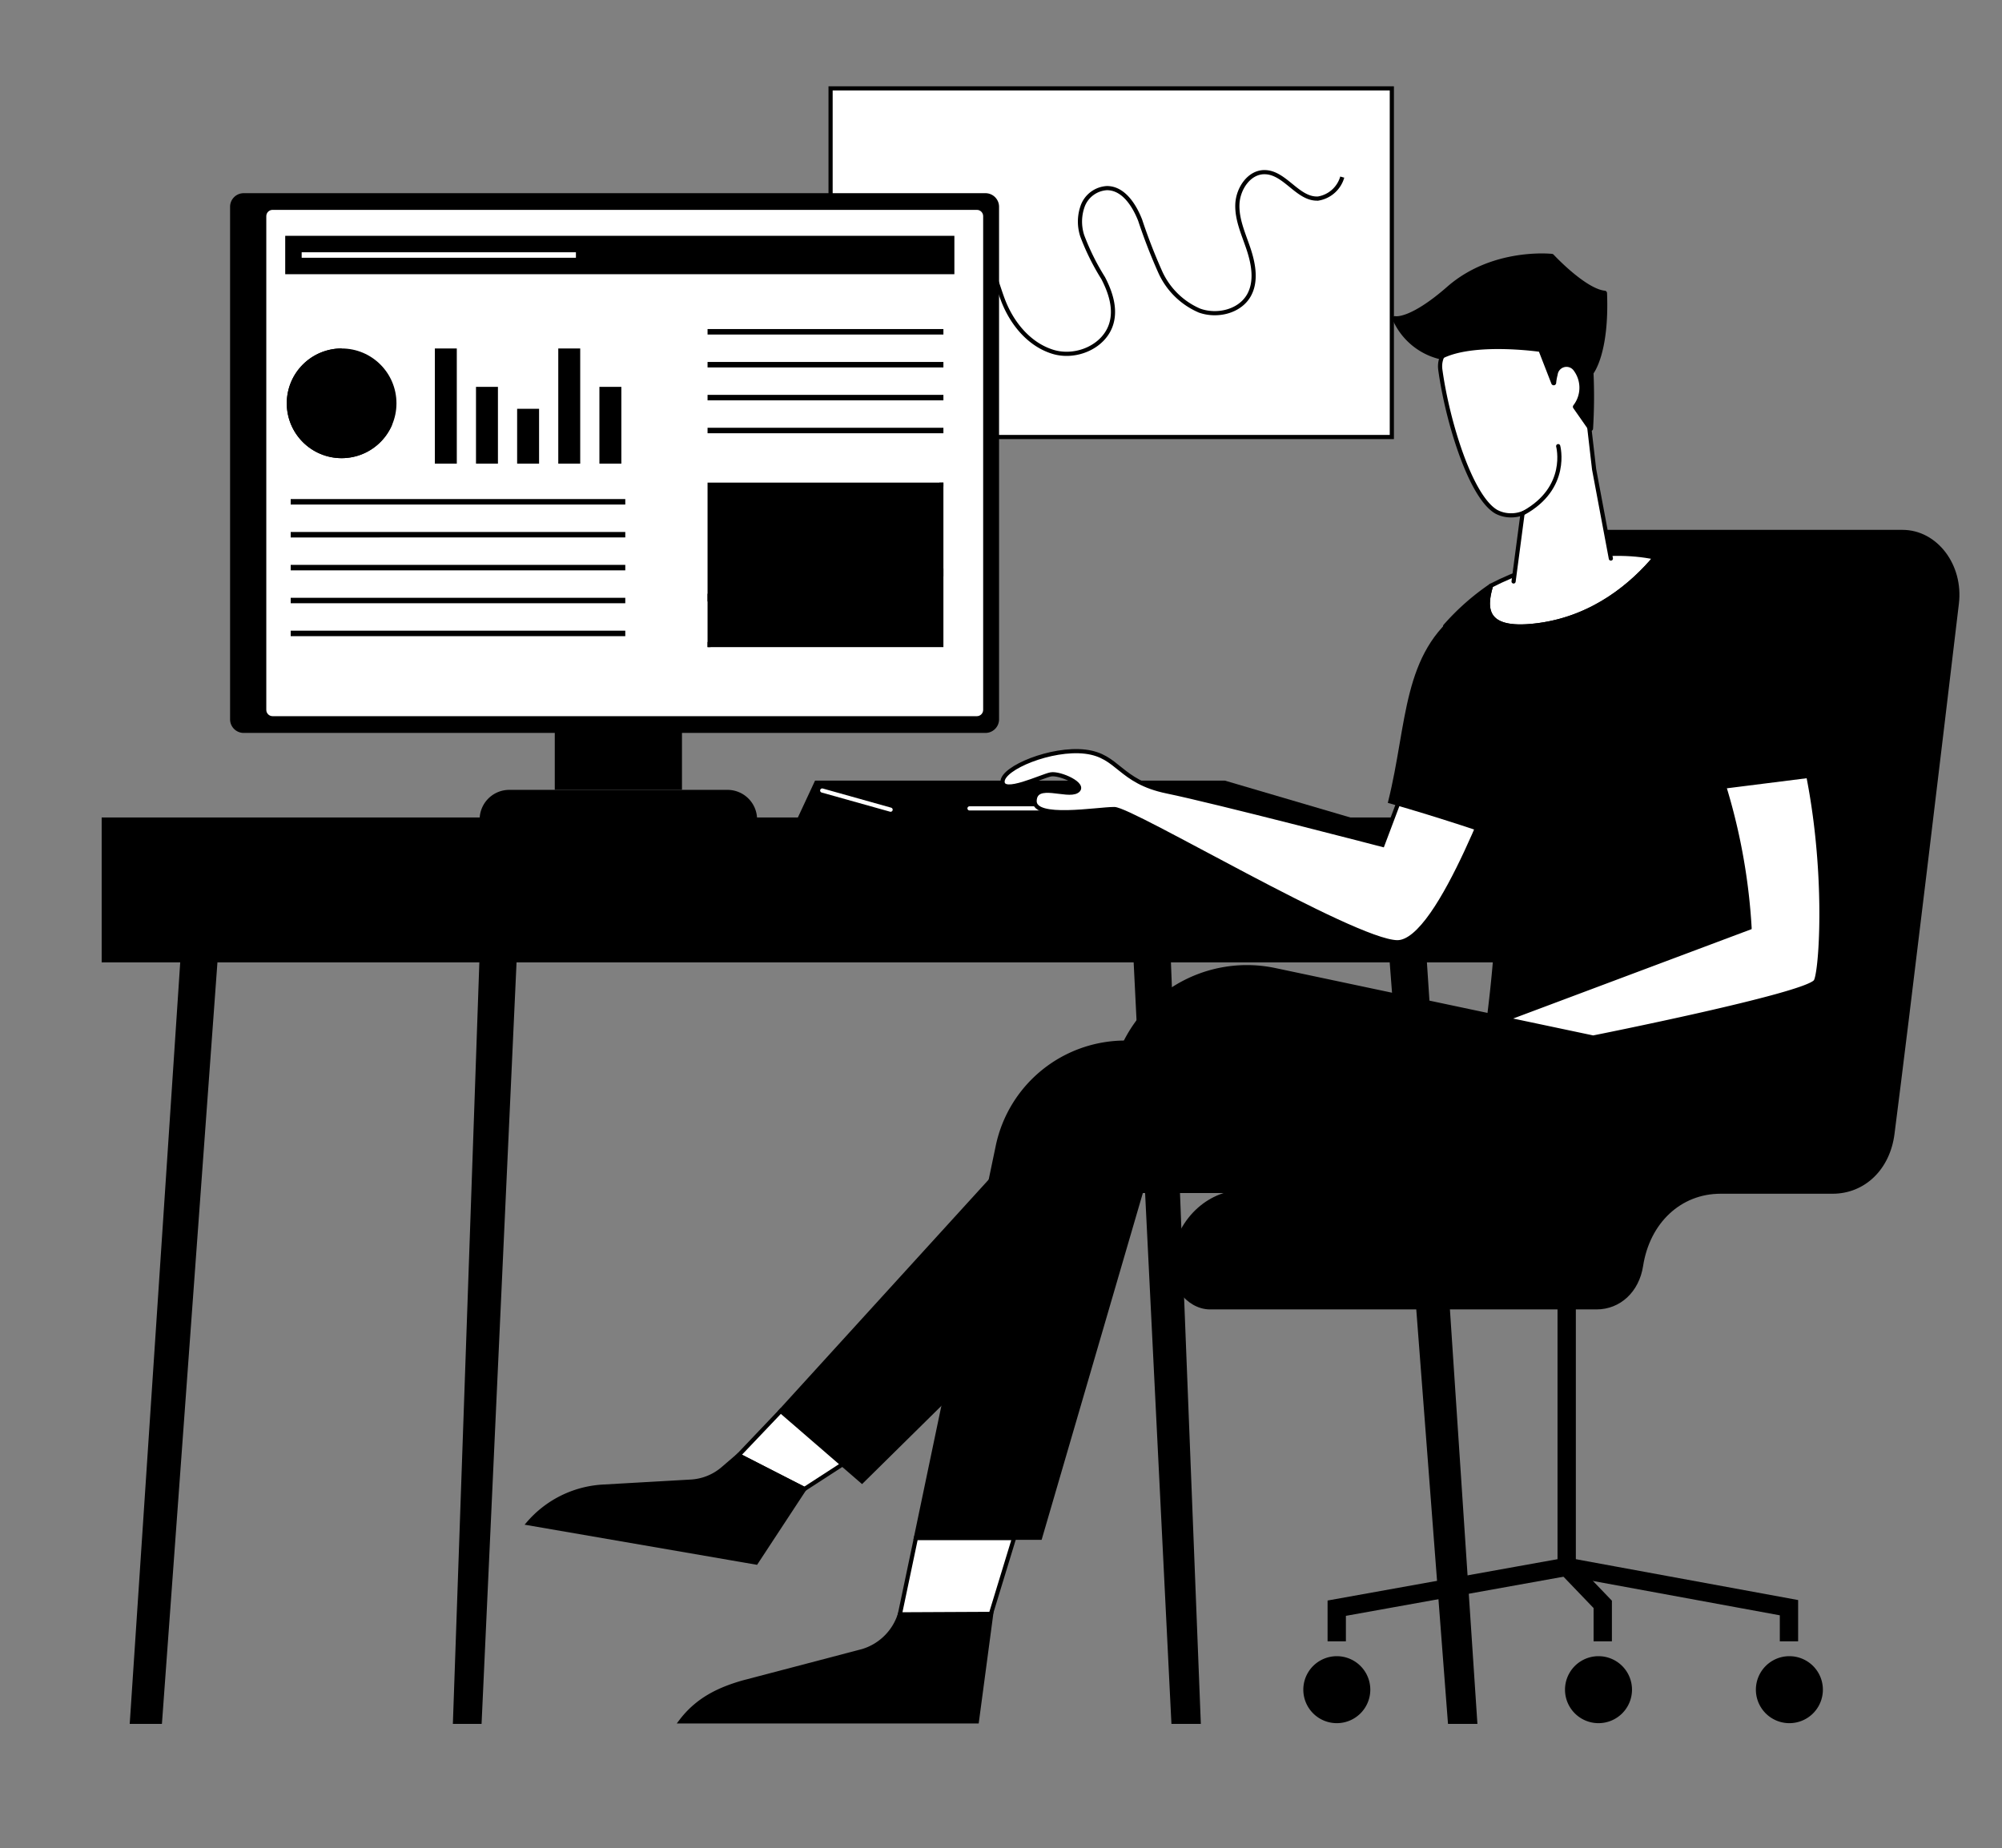 <?xml version="1.0" encoding="UTF-8"?>
<svg data-bbox="18.915 16.116 337.944 297.84" xmlns="http://www.w3.org/2000/svg" viewBox="0 0 365 337" height="337" width="365" data-type="ugc">
    <rect x="0" y="0" width="365" height="337" fill="#808080" stroke="none"/>
    <g>
        <path stroke-miterlimit="10" stroke-width=".76" stroke="color(display-p3 .172 .22 .314)" fill="#ffffff" d="M253.756 16.116H151.428v63.57h102.328z"/>
        <path stroke-miterlimit="10" stroke-width=".76" stroke="color(display-p3 .172 .22 .314)" d="M159.789 58.813a15.6 15.6 0 0 0 4.031 2.948 5.22 5.22 0 0 0 4.839-.078 5.9 5.9 0 0 0 2.243-5.283c0-2.01-.652-3.914-.743-5.975a6 6 0 0 1 2.126-5.349c2.335-1.591 5.7-.156 7.383 2.114s2.269 5.218 3.313 7.827c1.63 4.096 4.735 7.827 8.974 9.132s9.483-.953 10.683-5.219c.782-2.752-.196-5.7-1.513-8.231a43 43 0 0 1-3.809-7.684 8.36 8.36 0 0 1 .13-5.583 5.02 5.02 0 0 1 4.37-3.131c2.987 0 4.957 3.065 6.052 5.844 1.07 3.23 2.302 6.404 3.692 9.51a13.84 13.84 0 0 0 7.135 6.98c3.195 1.147 7.291.195 8.987-2.753 1.422-2.492.887-5.623 0-8.336s-2.192-5.414-2.087-8.284 2.165-5.949 5.035-5.87c3.691.078 6 5.022 9.691 4.813a5.5 5.5 0 0 0 4.396-3.913" fill="none"/>
        <path stroke-miterlimit="10" stroke-width=".76" stroke="color(display-p3 .172 .22 .314)" fill="color(display-p3 .851 .89 .902)" d="M213.934 313.956h4.604l-5.452-138.868h-6.039z"/>
        <path stroke-miterlimit="10" stroke-width=".76" stroke="color(display-p3 .172 .22 .314)" fill="color(display-p3 .851 .89 .902)" d="M18.915 175.1h255.632v-25.661H18.915z"/>
        <path stroke-miterlimit="10" stroke-width=".76" stroke="color(display-p3 .172 .22 .314)" d="M86.195 149.427v25.66" fill="none"/>
        <path stroke-miterlimit="10" stroke-width=".76" stroke="color(display-p3 .172 .22 .314)" fill="color(display-p3 .851 .89 .902)" d="M82.96 313.956h4.475l6.378-138.868h-6.026z"/>
        <path stroke-miterlimit="10" stroke-width=".76" stroke="color(display-p3 .172 .22 .314)" fill="color(display-p3 .851 .89 .902)" d="M24.055 313.956h5.113L39.29 175.088h-6.026z"/>
        <path stroke-miterlimit="10" stroke-width=".76" stroke="color(display-p3 .172 .22 .314)" fill="color(display-p3 .851 .89 .902)" d="M264.347 313.956h4.605l-9.209-138.868h-6.026z"/>
        <path stroke-miterlimit="10" stroke-width=".76" stroke="color(display-p3 .172 .22 .314)" fill="color(display-p3 .851 .89 .902)" d="M178.18 153.888H90.578v16.763h87.602z"/>
        <path stroke-miterlimit="10" stroke-width=".76" stroke="color(display-p3 .172 .22 .314)" fill="color(display-p3 .851 .89 .902)" d="M270.412 153.888h-87.601v16.763h87.601z"/>
        <path stroke-miterlimit="10" stroke-width=".76" stroke="color(display-p3 .172 .22 .314)" fill="color(display-p3 .172 .22 .314)" d="M179.666 35.606H44.428a2.1 2.1 0 0 0-2.1 2.1v93.457c0 1.16.94 2.1 2.1 2.1h135.238a2.1 2.1 0 0 0 2.1-2.1V37.706a2.1 2.1 0 0 0-2.1-2.1Z"/>
        <path fill="#ffffff" d="M178.101 38.267H49.699c-.634 0-1.148.514-1.148 1.148v90.026c0 .634.514 1.148 1.148 1.148H178.1c.634 0 1.148-.514 1.148-1.148V39.415c0-.634-.514-1.148-1.148-1.148"/>
        <path fill="color(display-p3 .172 .22 .314)" d="M124.336 133.25h-23.191v10.762h23.191z"/>
        <path fill="color(display-p3 .172 .22 .314)" d="M92.847 144.026h39.784a5.397 5.397 0 0 1 5.4 5.401H87.447a5.4 5.4 0 0 1 5.4-5.401"/>
        <path fill="color(display-p3 .172 .22 .314)" d="m145.297 149.426 3.3-7.083h74.728l24.105 7.083z"/>
        <path stroke-linecap="round" stroke-miterlimit="10" stroke-width=".76" stroke="#ffffff" d="m149.902 144.144 12.47 3.496" fill="none"/>
        <path stroke-linecap="round" stroke-miterlimit="10" stroke-width=".76" stroke="#ffffff" d="M176.758 147.404h46.253" fill="none"/>
        <path fill="color(display-p3 .573 .798 .847)" d="M258.934 217.249c5.061 0 9.039-3.744 9.835-9.288l14.465-101.336c.796-5.545 4.97-9.628 9.874-9.628h53.754c6.065 0 10.735 6.144 9.9 13.045-2.844 23.939-8.883 74.464-11.739 96.68-.796 6.275-5.218 10.567-10.918 10.567h-20.427c-7.395 0-13.239 5.44-14.491 13.515-.705 4.526-3.979 7.579-8.126 7.579h-70.437c-4.122 0-7.591-4.722-6.743-9.132 1.382-7.201 6.73-11.989 13.422-11.989h91.136"/>
        <path stroke-miterlimit="10" stroke-width=".76" stroke="color(display-p3 .172 .22 .314)" d="M258.934 217.249c5.061 0 9.039-3.744 9.835-9.288l14.465-101.336c.796-5.545 4.97-9.628 9.874-9.628h53.754c6.065 0 10.735 6.144 9.9 13.045-2.844 23.939-8.883 74.464-11.739 96.68-.796 6.275-5.218 10.567-10.918 10.567h-20.427c-7.395 0-13.239 5.44-14.491 13.515-.705 4.526-3.979 7.579-8.126 7.579h-70.437c-4.122 0-7.591-4.722-6.743-9.132 1.382-7.201 6.73-11.989 13.422-11.989h91.136" fill="none"/>
        <path stroke-linejoin="round" stroke-width=".76" stroke="color(display-p3 .172 .22 .314)" fill="color(display-p3 .172 .22 .314)" d="M243.724 313.825a5.726 5.726 0 0 0 5.726-5.727 5.726 5.726 0 1 0-11.452 0 5.727 5.727 0 0 0 5.726 5.727Z"/>
        <path stroke-linejoin="round" stroke-width=".76" stroke="color(display-p3 .172 .22 .314)" fill="color(display-p3 .172 .22 .314)" d="M291.361 313.825a5.727 5.727 0 1 0-.001-11.453 5.727 5.727 0 0 0 .001 11.453Z"/>
        <path stroke-linejoin="round" stroke-width=".76" stroke="color(display-p3 .172 .22 .314)" fill="color(display-p3 .172 .22 .314)" d="M326.162 313.825a5.727 5.727 0 1 0-.001-11.453 5.727 5.727 0 0 0 .001 11.453Z"/>
        <path stroke-miterlimit="10" stroke-width="3.34" stroke="color(display-p3 .172 .22 .314)" d="M243.711 299.279v-6.04l41.923-7.54 40.527 7.449v6.131" fill="none"/>
        <path stroke-miterlimit="10" stroke-width="3.34" stroke="color(display-p3 .172 .22 .314)" d="M292.209 299.279v-6.732l-6.574-6.849v-47.315" fill="none"/>
        <path fill="color(display-p3 .618 .504 .942)" d="m183.398 212.201-41.062 45.085 14.818 12.811 41.453-40.898"/>
        <path stroke-miterlimit="10" stroke-width=".76" stroke="color(display-p3 .172 .22 .314)" d="m183.398 212.201-41.062 45.085 14.818 12.811 41.453-40.898" fill="none"/>
        <path fill="color(display-p3 .618 .504 .942)" d="M205.141 190.115a23.74 23.74 0 0 0-23.192 18.72l-14.961 71.567h22.631l18.457-63.244h90.55"/>
        <path stroke-miterlimit="10" stroke-width=".76" stroke="color(display-p3 .172 .22 .314)" d="M205.141 190.115a23.74 23.74 0 0 0-23.192 18.72l-14.961 71.567h22.631l18.457-63.244h90.55" fill="none"/>
        <path stroke-miterlimit="10" stroke-width=".76" stroke="color(display-p3 .172 .22 .314)" fill="color(display-p3 .618 .504 .942)" d="M324.961 196.455a24.044 24.044 0 0 1-23.805 20.755h-4.774l-91.241-27.095a24.78 24.78 0 0 1 27.3-13.228z"/>
        <path stroke-miterlimit="10" stroke-width=".76" stroke="color(display-p3 .172 .22 .314)" fill="color(display-p3 .573 .798 .847)" d="M164.066 294.361a10.22 10.22 0 0 1-6.822 6.705l-21.626 5.675c-4.618 1.304-8.479 3.196-11.466 7.136h53.949l2.609-19.568z"/>
        <path stroke-miterlimit="10" stroke-width=".76" stroke="color(display-p3 .172 .22 .314)" fill="#ffffff" d="m180.658 294.281 4.226-13.828h-17.896l-2.922 13.907z"/>
        <path stroke-miterlimit="10" stroke-width=".76" stroke="color(display-p3 .172 .22 .314)" fill="#ffffff" d="m142.335 257.286-7.683 8.075 12.014 6.145 6.926-4.488z"/>
        <path stroke-miterlimit="10" stroke-width=".76" stroke="color(display-p3 .172 .22 .314)" fill="color(display-p3 .573 .798 .847)" d="m134.655 265.361-2.857 2.453a9.8 9.8 0 0 1-5.844 2.348l-16.239.926a19.4 19.4 0 0 0-7.34 1.996 19.4 19.4 0 0 0-6.004 4.67l41.479 7.162 8.805-13.41z"/>
        <path fill="#ffffff" d="m268.287 111.008-16.226 43.05s-30.523-7.945-39.288-9.745c-8.766-1.801-8.779-6.523-14.922-7.254s-15.04 2.949-15.066 5.453 7.096-.978 8.779-1.304 6.613 1.918 4.774 3.053c-1.839 1.134-7.566-1.801-7.709 1.748-.144 3.548 11.322 1.513 14.531 1.513 3.208 0 43.592 24.147 51.562 24.29s19.083-33.122 19.813-33.057"/>
        <path stroke-miterlimit="10" stroke-width=".76" stroke="color(display-p3 .172 .22 .314)" d="m268.287 111.008-16.226 43.05s-30.523-7.945-39.288-9.745c-8.766-1.801-8.779-6.523-14.922-7.254s-15.04 2.949-15.066 5.453 7.096-.978 8.779-1.304 6.613 1.918 4.774 3.053c-1.839 1.134-7.566-1.801-7.709 1.748-.144 3.548 11.322 1.513 14.531 1.513 3.208 0 43.592 24.147 51.562 24.29s19.083-33.122 19.813-33.057" fill="none"/>
        <path stroke-miterlimit="10" stroke-width=".76" stroke="color(display-p3 .172 .22 .314)" fill="#ffffff" d="M303.231 112.13c-4.618 9.132 2.23 18.172 9.913 20.69 4.266 1.396 6.522-1.161 7.579-3.718a126 126 0 0 0-5.896-19.06 10 10 0 0 0-1.604-2.53c-3.496-.574-7.644-.026-9.992 4.618Z"/>
        <path stroke-miterlimit="10" stroke-width=".76" stroke="color(display-p3 .172 .22 .314)" fill="#ffffff" d="M280.731 113.956c10.096-1.422 17.061-7.579 21.026-12.302-9.052-1.93-20.87.444-29.909 5.127-1.383 4.566-.952 8.558 8.883 7.175Z"/>
        <path fill="#ffffff" d="m275.953 106.022 1.642-12.434a5.9 5.9 0 0 1-2.412.375 5.7 5.7 0 0 1-2.338-.626c-4.723-2.654-8.957-16.506-10.246-25.897s24.889-9.082 24.889-9.082l3.148 27.224 3.054 16.265"/>
        <path stroke-linecap="round" stroke-miterlimit="10" stroke-width=".76" stroke="color(display-p3 .172 .22 .314)" d="m275.953 106.022 1.642-12.434a5.9 5.9 0 0 1-2.412.375 5.7 5.7 0 0 1-2.338-.626c-4.723-2.654-8.957-16.506-10.246-25.897s24.889-9.082 24.889-9.082l3.148 27.224 3.054 16.265" fill="none"/>
        <path stroke-linejoin="round" stroke-width=".9" stroke="color(display-p3 .172 .22 .314)" fill="color(display-p3 .172 .22 .314)" d="M262.618 65.06c5.889-3.167 18.283-1.337 18.283-1.337l2.367 6.08q.07-.785.275-1.545a2.074 2.074 0 0 1 2.639-1.73c.385.112.729.335.99.64a5.674 5.674 0 0 1 .045 7.004l2.776 3.974c.21-3.396.236-6.8.08-10.2 0 0 2.902-3.487 2.469-14.491-3.744-.382-9.621-6.716-9.621-6.716s-10.694-1.189-18.769 5.882c-7.086 6.196-9.847 5.472-9.847 5.472a12.13 12.13 0 0 0 8.313 6.967Z"/>
        <path fill="#ffffff" d="M277.746 93.547c8.4-4.605 6.339-12.198 6.339-12.198Z"/>
        <path stroke-linecap="round" stroke-miterlimit="10" stroke-width=".76" stroke="color(display-p3 .172 .22 .314)" d="M277.746 93.547c8.4-4.605 6.339-12.198 6.339-12.198" fill="none"/>
        <g clip-path="url(#0ca644da-9510-4f17-989b-23ff12c31a36)">
            <path fill="color(display-p3 .851 .89 .902)" d="M172 88v30h-43V88z"/>
            <path stroke="color(display-p3 .618 .504 .942)" d="m128 110 14.603-14.546 12.413 12.364 6.571-15.272 2.921 2.908L174 86" fill="none"/>
            <path stroke="color(display-p3 .618 .504 .942)" d="m127 120 15.333-16.611 6.572 7.222L156.206 94l5.111 12.278 4.381-4.334 4.381 4.334 2.921-2.889" fill="none"/>
        </g>
        <path fill="color(display-p3 .851 .89 .902)" d="M172 60v1h-43v-1z"/>
        <path fill="color(display-p3 .851 .89 .902)" d="M172 66v1h-43v-1z"/>
        <path fill="color(display-p3 .851 .89 .902)" d="M172 72v1h-43v-1z"/>
        <path fill="color(display-p3 .851 .89 .902)" d="M172 78v1h-43v-1z"/>
        <path fill="color(display-p3 .851 .89 .902)" d="M114 91v1H53v-1z"/>
        <path fill="color(display-p3 .851 .89 .902)" d="M114 97v1H53v-1z"/>
        <path fill="color(display-p3 .851 .89 .902)" d="M114 103v1H53v-1z"/>
        <path fill="color(display-p3 .851 .89 .902)" d="M114 109v1H53v-1z"/>
        <path fill="color(display-p3 .851 .89 .902)" d="M114 115v1H53v-1z"/>
        <path fill="color(display-p3 .851 .89 .902)" d="M174 43v7H52v-7z"/>
        <path fill="#ffffff" d="M105 46v1H55v-1z"/>
        <path fill="color(display-p3 .271 .129 .674)" d="M72.283 73.541c0 5.523-4.477 10-10 10s-10-4.477-10-10 4.477-10 10-10 10 4.477 10 10"/>
        <path fill="color(display-p3 .618 .504 .942)" d="M71.485 77.457a10 10 0 1 1-9.2-13.916l-.002 10z"/>
        <path fill="color(display-p3 .172 .22 .314)" d="M83.283 63.541v21h-4v-21z"/>
        <path fill="color(display-p3 .172 .22 .314)" d="M90.783 70.541v14h-4v-14z"/>
        <path fill="color(display-p3 .172 .22 .314)" d="M98.283 74.541v10h-4v-10z"/>
        <path fill="color(display-p3 .172 .22 .314)" d="M105.783 63.541v21h-4v-21z"/>
        <path fill="color(display-p3 .172 .22 .314)" d="M113.283 70.541v14h-4v-14z"/>
        <path fill="color(display-p3 .851 .89 .902)" d="M266.758 111.507c-10.781 7.727-9.736 20.317-13.279 34.624 8.82 2.48 19.313 6.064 19.313 6.064l5.755-19.415"/>
        <path stroke-miterlimit="10" stroke-width=".76" stroke="color(display-p3 .172 .22 .314)" d="M266.758 111.507c-10.781 7.727-9.736 20.317-13.279 34.624 8.82 2.48 19.313 6.064 19.313 6.064l5.755-19.415" fill="none"/>
        <path stroke-linejoin="round" stroke-width=".76" stroke="color(display-p3 .172 .22 .314)" fill="color(display-p3 .851 .89 .902)" d="M320.724 129.102c-1.122 2.609-3.314 5.114-7.579 3.718-7.683-2.518-8.404-10.179-3.786-19.271 2.347-4.644.395-6.637 3.864-6.037-2.413-2.844-6.522-4.814-11.465-5.858-3.913 4.723-10.931 10.88-21.027 12.302-9.874 1.383-10.265-2.609-8.882-7.175a44 44 0 0 0-8.375 7.397c-1.275 12.779 3.301 19.333 5.518 23.951s6.587 14.468 2.53 47.055l53.48 11.271c3.874-18.642.678-46.781-4.278-67.353Z"/>
        <path fill="#ffffff" d="M313.222 107.512c22.005 19.712 19.488 68.906 17.805 71.424-1.683 2.517-40.566 10.253-40.566 10.253l-15.94-3.365 44.454-16.672a109.4 109.4 0 0 0-11.179-42.202"/>
        <path stroke-miterlimit="10" stroke-width=".76" stroke="color(display-p3 .172 .22 .314)" d="M313.222 107.512c22.005 19.712 19.488 68.906 17.805 71.424-1.683 2.517-40.566 10.253-40.566 10.253l-15.94-3.365 44.454-16.672a109.4 109.4 0 0 0-11.179-42.202" fill="none"/>
        <path fill="color(display-p3 .851 .89 .902)" d="M304.867 102.466c14.513 3.184 21.628 20.816 25.171 35.123-8.819 2.479-19.313 6.064-19.313 6.064l-5.755-19.416"/>
        <path stroke-miterlimit="10" stroke-width=".76" stroke="color(display-p3 .172 .22 .314)" d="M304.867 102.466c14.513 3.184 21.628 20.816 25.171 35.123-8.819 2.479-19.313 6.064-19.313 6.064l-5.755-19.416" fill="none"/>
        <path stroke-linejoin="round" stroke-width=".76" stroke="color(display-p3 .172 .22 .314)" fill="color(display-p3 .172 .22 .314)" d="m312.49 143.653 18.097-2.282-.458-3.99z"/>
        <defs fill="none">
            <clipPath id="0ca644da-9510-4f17-989b-23ff12c31a36">
                <path fill="#ffffff" d="M172 88v30h-43V88z"/>
            </clipPath>
        </defs>
    </g>
</svg>
